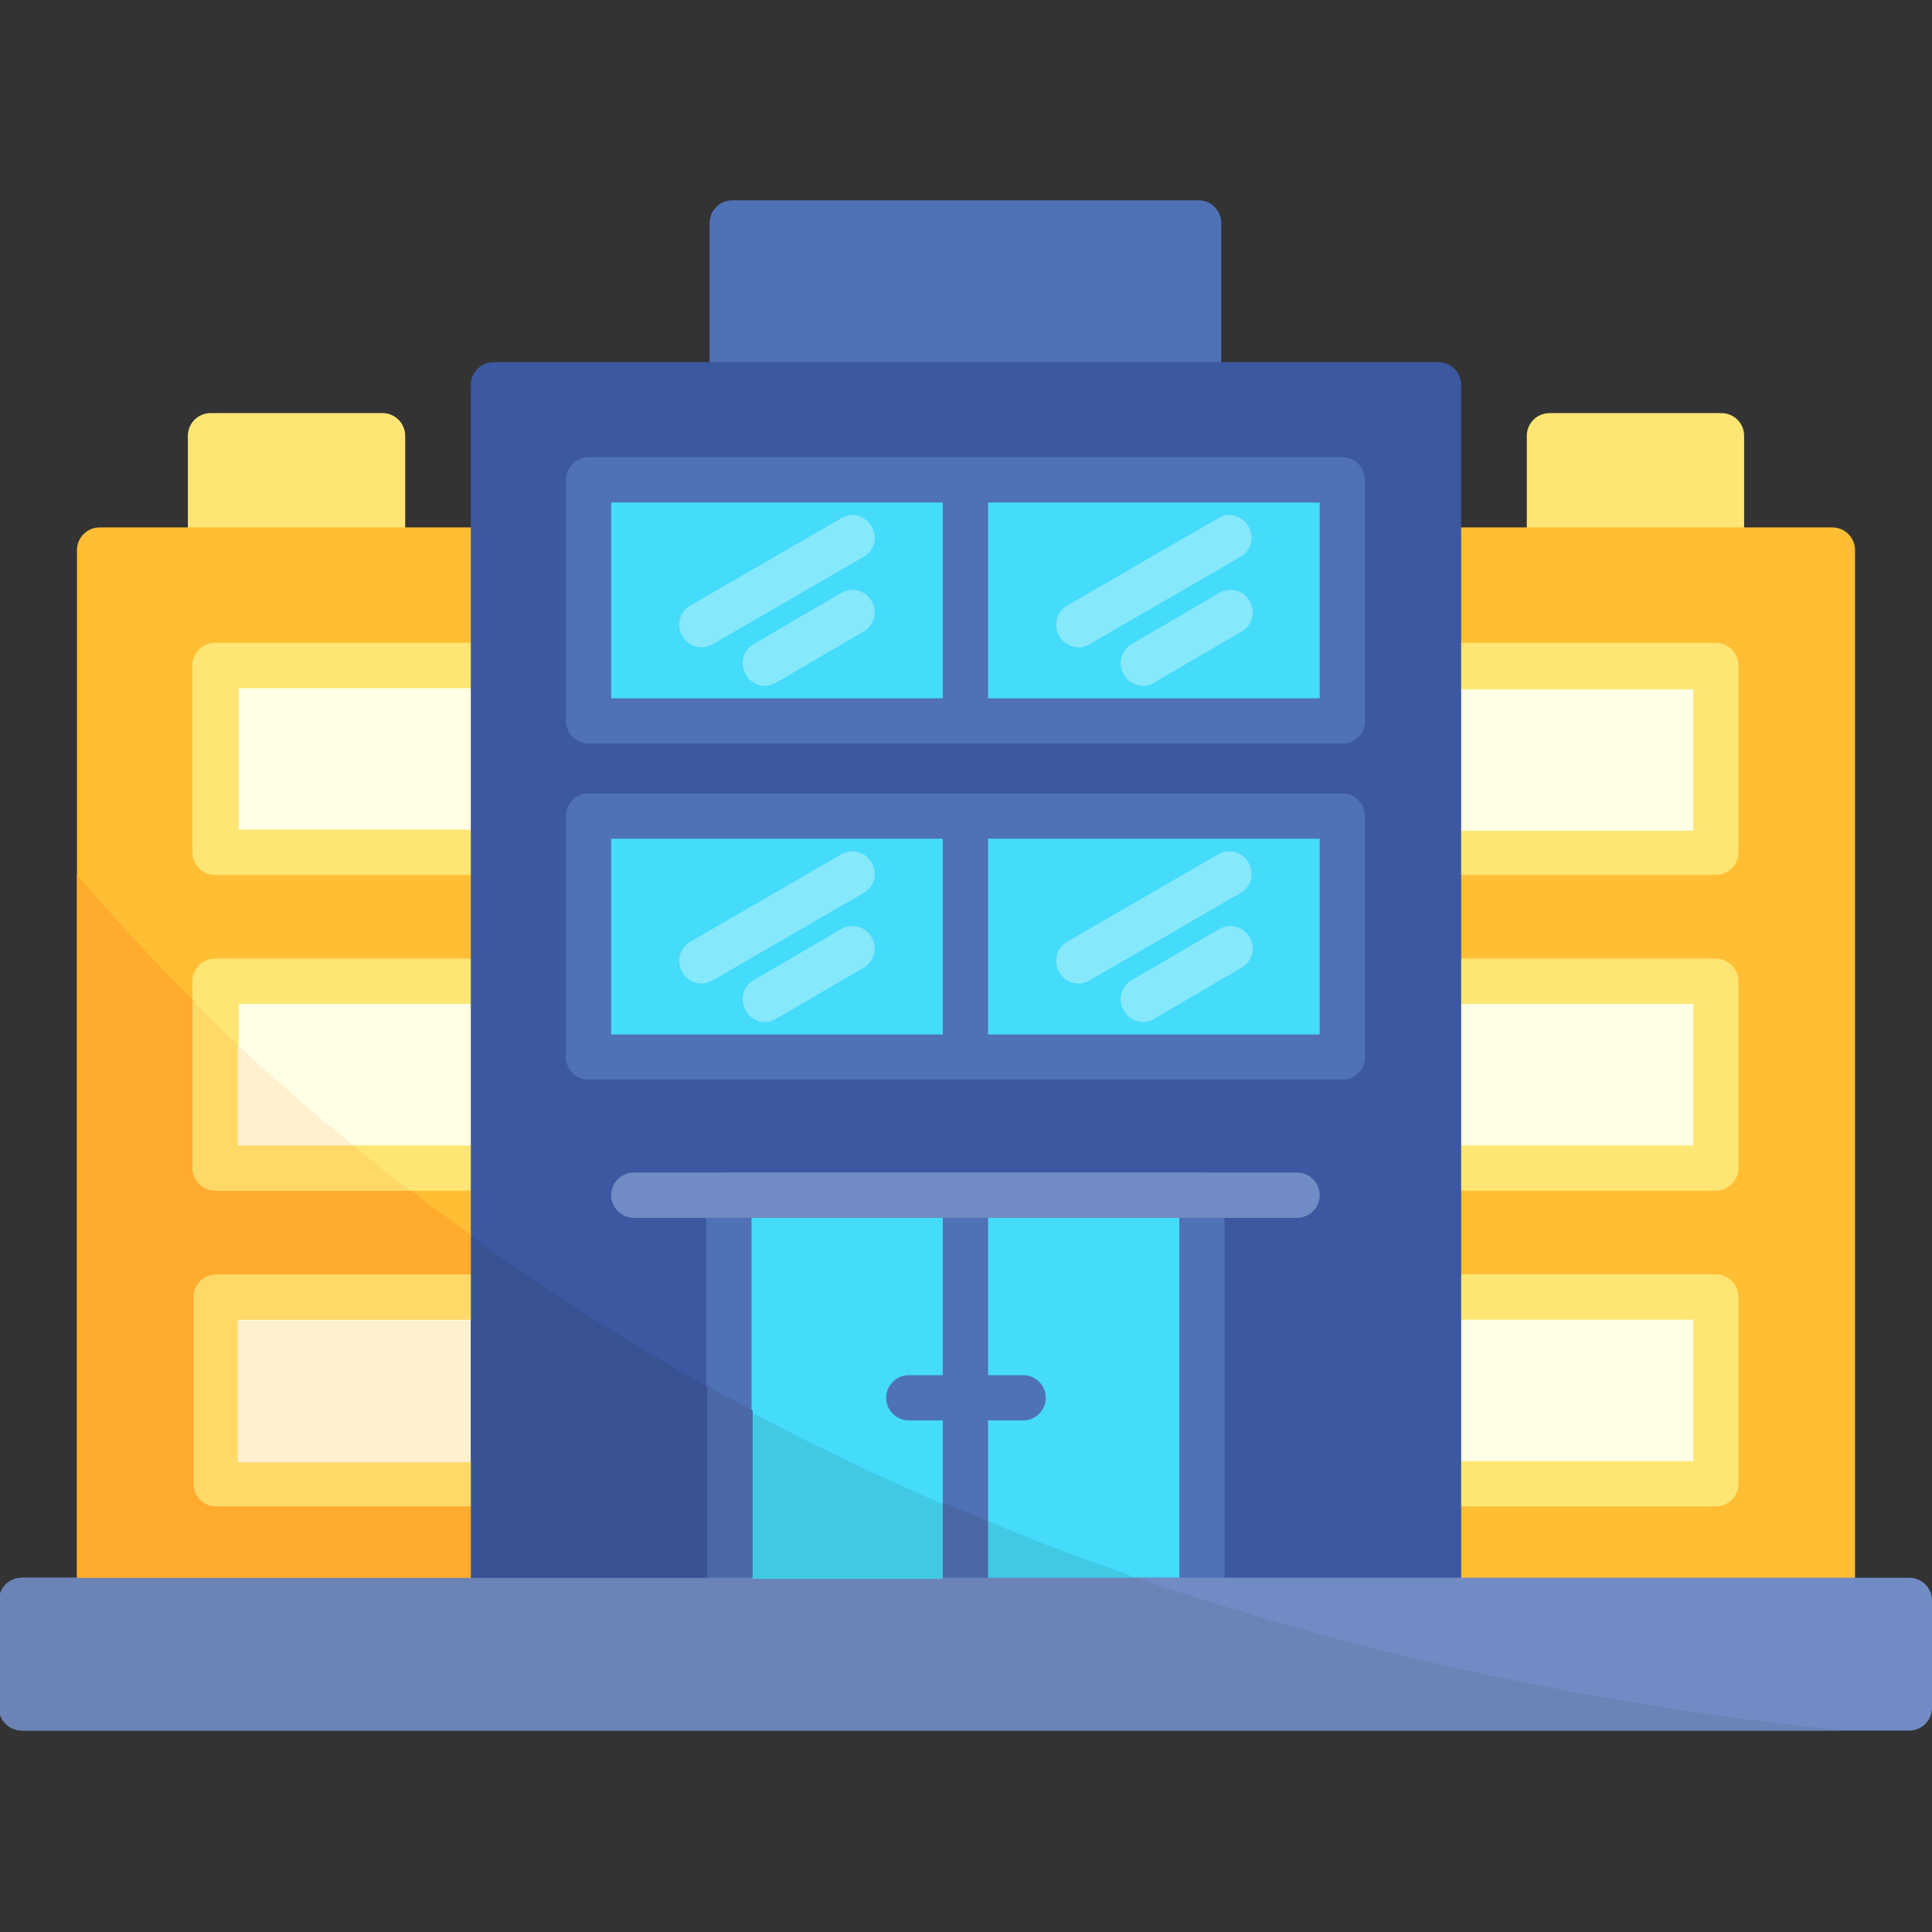 <?xml version="1.0"?>
<svg xmlns="http://www.w3.org/2000/svg" clip-rule="evenodd" fill-rule="evenodd" height="1.707in" image-rendering="optimizeQuality" shape-rendering="geometricPrecision" text-rendering="geometricPrecision" viewBox="0 0 1.707 1.707" width="1.707in">
  <rect x="0" y="0" width="1.707" height="1.707" fill="#333333" stroke="none"/>
  <g id="Layer_x0020_1">
    <g id="_395000480">
      <g>
        <path id="_340204160" d="m.186.506h.152c.011 0 .02-.009.02-.02v-.101c0-.011-.009-.02-.02-.02l-.152 0c-.011 0-.02.009-.02.02v.101c0 .011.009.02.02.02z" fill="#ffe674"/>
        <path id="_340204256" d="m.088 1.434h.348c.011 0 .02-.009.02-.02v-.928c0-.011-.009-.02-.02-.02h-.348c-.011 0-.02.009-.02.02v.928c0 .011.009.02.02.02z" fill="#ffbe33"/>
        <g fill="#ffe674">
          <path id="_340203992" d="m.19.773h.245c.011 0 .02-.009.02-.02v-.165c0-.011-.009-.02-.02-.02h-.245c-.011 0-.02.009-.02.02v.165c-0.0.011.009.02.02.02z"/>
          <path id="_340204112" d="m.19 1.052h.245c.011 0 .02-.009.02-.02v-.165c0-.011-.009-.02-.02-.02l-.245 0c-.011 0-.02.009-.02.02v.165c-0.0.011.009.02.02.02z"/>
          <path id="_340203896" d="m.19 1.331h.245c.011 0 .02-.009.02-.02v-.165c0-.011-.009-.02-.02-.02h-.245c-.011 0-.02.009-.02.02v.165c-0.0.011.009.02.02.02z"/>
        </g>
        <g fill="#ffffe6">
          <path id="_340204304" d="m.416.733h-.205v-.125h.205z"/>
          <path id="_340203872" d="m.416 1.012h-.205v-.125h.205z"/>
          <path id="_340204328" d="m.416 1.291h-.205v-.125h.205z"/>
        </g>
      </g>
      <g>
        <path id="_340219328" d="m1.521.506h-.152c-.011 0-.02-.009-.02-.02v-.101c0-.011.009-.02.02-.02l.152 0c.011 0 .02.009.02.02v.101c0 .011-.009.02-.02.02z" fill="#ffe674"/>
        <path id="_340219208" d="m1.619 1.434h-.348c-.011 0-.02-.009-.02-.02v-.928c0-.011.009-.02.02-.02h.348c.011 0 .02.009.02.02v.928c0 .011-.009.02-.02.02z" fill="#ffbe33"/>
        <g fill="#ffe674">
          <path id="_340219136" d="m1.516.773h-.245c-.011 0-.02-.009-.02-.02v-.165c0-.011.009-.02.02-.02h.245c.011 0 .02.009.02.02v.165c0.0.011-.009.02-.02.02z"/>
          <path id="_340219112" d="m1.516 1.052h-.245c-.011 0-.02-.009-.02-.02v-.165c0-.011.009-.02.02-.02l.245 0c.011 0 .02.009.02.02v.165c0.0.011-.009.02-.02.02z"/>
          <path id="_340219544" d="m1.516 1.331h-.245c-.011 0-.02-.009-.02-.02v-.165c0-.011.009-.02.02-.02h.245c.011 0 .02.009.02.02v.165c0.0.011-.009.02-.02.02z"/>
        </g>
        <g fill="#ffffe6">
          <path id="_340219736" d="m1.291.734h.205v-.125h-.205z"/>
          <path id="_340218992" d="m1.291 1.012h.205v-.125h-.205z"/>
          <path id="_340218872" d="m1.291 1.291h.205v-.125h-.205z"/>
        </g>
      </g>
      <path id="_340218728" d="m1.059.36h-.412c-.011 0-.02-.009-.02-.02v-.143c0-.011.009-.02.02-.02h.412c.011 0 .02.009.02.02v.143c0 .011-.009.02-.02.02z" fill="#4f71b6"/>
      <path id="_340218848" d="m1.271 1.434h-.835c-.011 0-.02-.009-.02-.02v-1.074c0-.011.009-.02.02-.02h.835c.011 0 .02.009.02.02v1.074c0.0.011-.009.02-.02.02z" fill="#3c58a0"/>
      <path id="_340218704" d="m1.062 1.434h-.418c-.011 0-.02-.009-.02-.02v-.358c0-.011.009-.02.02-.02h.418c.011 0 .02.009.02.02v.358c0.0.011-.009.02-.02.02z" fill="#4f71b6"/>
      <g>
        <path id="_340219016" d="m.853.954h-.333c-.011 0-.02-.009-.02-.02v-.213c0-.011.009-.02.02-.02h.333.333c.011 0 .02.009.02.02v.213c0 .011-.009.02-.02.02h-.333z" fill="#4f71b6"/>
        <path id="_395004872" d="m.54.914h.293v-.173h-.293z" fill="#45dbfb"/>
        <path id="_395002280" d="m.873.914h.293v-.173h-.293z" fill="#45dbfb"/>
        <g fill="#86e8fb">
          <path id="_395011616" d="m.62.869c-.007 0-.014-.004-.017-.01-.006-.01-.002-.022.007-.027l.133-.077c.01-.006.022-.002.027.007.006.01.002.022-.007.027l-.133.077c-.003.002-.007.003-.01.003z"/>
          <path id="_395007056" d="m.676.903c-.007 0-.014-.004-.017-.01-.006-.01-.002-.022.007-.027l.077-.045c.01-.006.022-.002.027.007.006.01.002.022-.007.027l-.077.045c-.003.002-.007.003-.01.003z"/>
          <path id="_395004608" d="m.953.869c-.007 0-.014-.004-.017-.01-.006-.01-.002-.022.007-.027l.133-.077c.01-.006.022-.002.027.007.006.01.002.022-.007.027l-.133.077c-.003.002-.007.003-.01.003z"/>
          <path id="_395002040" d="m1.01.903c-.007 0-.014-.004-.017-.01-.006-.01-.002-.022.007-.027l.077-.045c.01-.006.022-.002.027.007.006.01.002.022-.007.027l-.077.045c-.003.002-.007.003-.01.003z"/>
        </g>
      </g>
      <g>
        <path id="_395001680" d="m.853.657h-.333c-.011 0-.02-.009-.02-.02v-.213c0-.011.009-.02.02-.02h.333.333c.011 0 .02.009.02.02v.213c0 .011-.009.02-.02.02h-.333z" fill="#4f71b6"/>
        <path id="_395002184" d="m.54.617h.293v-.173h-.293z" fill="#45dbfb"/>
        <path id="_395001752" d="m.873.617h.293v-.173h-.293z" fill="#45dbfb"/>
        <g fill="#86e8fb">
          <path id="_395002328" d="m.62.572c-.007 0-.014-.004-.017-.01-.006-.01-.002-.022.007-.027l.133-.077c.01-.006.022-.002.027.007.006.01.002.022-.007.027l-.133.077c-.003.002-.007.003-.01.003z"/>
          <path id="_395002136" d="m.676.606c-.007 0-.014-.004-.017-.01-.006-.01-.002-.022.007-.027l.077-.045c.01-.006.022-.002.027.007.006.01.002.022-.007.027l-.077.045c-.003.002-.007.003-.01.003z"/>
          <path id="_395001896" d="m.953.572c-.007 0-.014-.004-.017-.01-.006-.01-.002-.022.007-.027l.133-.077c.01-.006.022-.002.027.007.006.01.002.022-.007.027l-.133.077c-.003.002-.007.003-.01.003z"/>
          <path id="_395001992" d="m1.01.606c-.007 0-.014-.004-.017-.01-.006-.01-.002-.022.007-.027l.077-.045c.01-.006.022-.002.027.007.006.01.002.022-.007.027l-.077.045c-.003.002-.007.003-.01.003z"/>
        </g>
      </g>
      <path id="_395001536" d="m.664 1.394h.378v-.318h-.378z" fill="#45dbfb"/>
      <path id="_395001224" d="m.853 1.434c-.011 0-.02-.009-.02-.02v-.358c0-.011.009-.02.02-.02.011 0 .02.009.02.02v.358c-0.0.011-.009.02-.02.02z" fill="#4f71b6"/>
      <path id="_395001008" d="m.904 1.255h-.101c-.011 0-.02-.009-.02-.02 0-.011.009-.02.02-.02h.101c.011 0 .02.009.02.02 0 .011-.009.02-.02.02z" fill="#4f71b6"/>
      <path id="_395000984" d="m1.146 1.076h-.586c-.011 0-.02-.009-.02-.02 0-.011.009-.02.02-.02h.586c.011 0 .02.009.02.02 0 .011-.009.02-.02.02z" fill="#718cc4"/>
      <path id="_395001200" d="m1.687 1.529h-1.667c-.011 0-.02-.009-.02-.02v-.095c0-.011.009-.02.02-.02h1.667c.011 0 .02.009.02.02v.095c0 .011-.009.02-.02.02z" fill="#718cc4"/>
      <path id="_395001656" d="m.833 1.394-.169-0-.04 0h-.169-.04-.348-.048c-.011 0-.02.009-.02.02v.095c0 .011.009.02.02.02h1.608c-.182-.019-.347-.052-.496-.095-.017-.005-.033-.01-.05-.015-.026-.008-.052-.016-.077-.025h-.131-.04z" fill="#6b83b6"/>
      <path id="_395001104" d="m.873 1.394h.131c-0-0-0-0-0-0l-.131 0zm0-.05v.05l.131-0c-.045-.016-.089-.032-.131-.05z" fill="#41c8e5"/>
      <path id="_395001296" d="m.833 1.328v.066h.04v-.05c-.013-.006-.027-.011-.04-.017z" fill="#4a68a6"/>
      <path id="_395001032" d="m.664 1.247v.148l.169 0v-.066c-.06-.026-.116-.053-.169-.081z" fill="#41c8e5"/>
      <path id="_395000792" d="m.625 1.225v.169l.04-0v-.148c-.014-.007-.027-.014-.04-.022z" fill="#4a68a6"/>
      <path id="_395000168" d="m.416 1.291 0.0.04v.063h.04.169v-.169c-.061-.034-.117-.069-.169-.105-.014-.009-.027-.019-.04-.028v.035l-0.0.04v.125z" fill="#395293"/>
      <path id="_395000648" d="m.416 1.291h-.205v-.125h.205l0-.04h-.225c-.011 0-.02.009-.02.02v.165c-0.0.011.009.02.02.02h.225z" fill="#ffd968"/>
      <path id="_395000600" d="m.21 1.167v.125h.205v-.125z" fill="#fff0cf"/>
      <path id="_395000576" d="m.416 1.331h-.225c-.011 0-.02-.009-.02-.02v-.165c0-.011.009-.02.02-.02h.225v-.035c-.018-.013-.036-.026-.053-.039h-.172c-.011 0-.02-.009-.02-.02v-.148c-.039-.039-.073-.076-.103-.111v.621h.348v-.063z" fill="#ffab2e"/>
      <path id="_395000432" d="m.17.884v.148c-0.0.011.009.02.02.02h.172c-.017-.013-.034-.027-.05-.04h-.102v-.089c-.014-.013-.027-.026-.04-.039z" fill="#ffd968"/>
      <path id="_395000240" d="m.21.923v.089h.102c-.037-.03-.071-.06-.102-.089z" fill="#fff0cf"/>
    </g>
  </g>
</svg>
